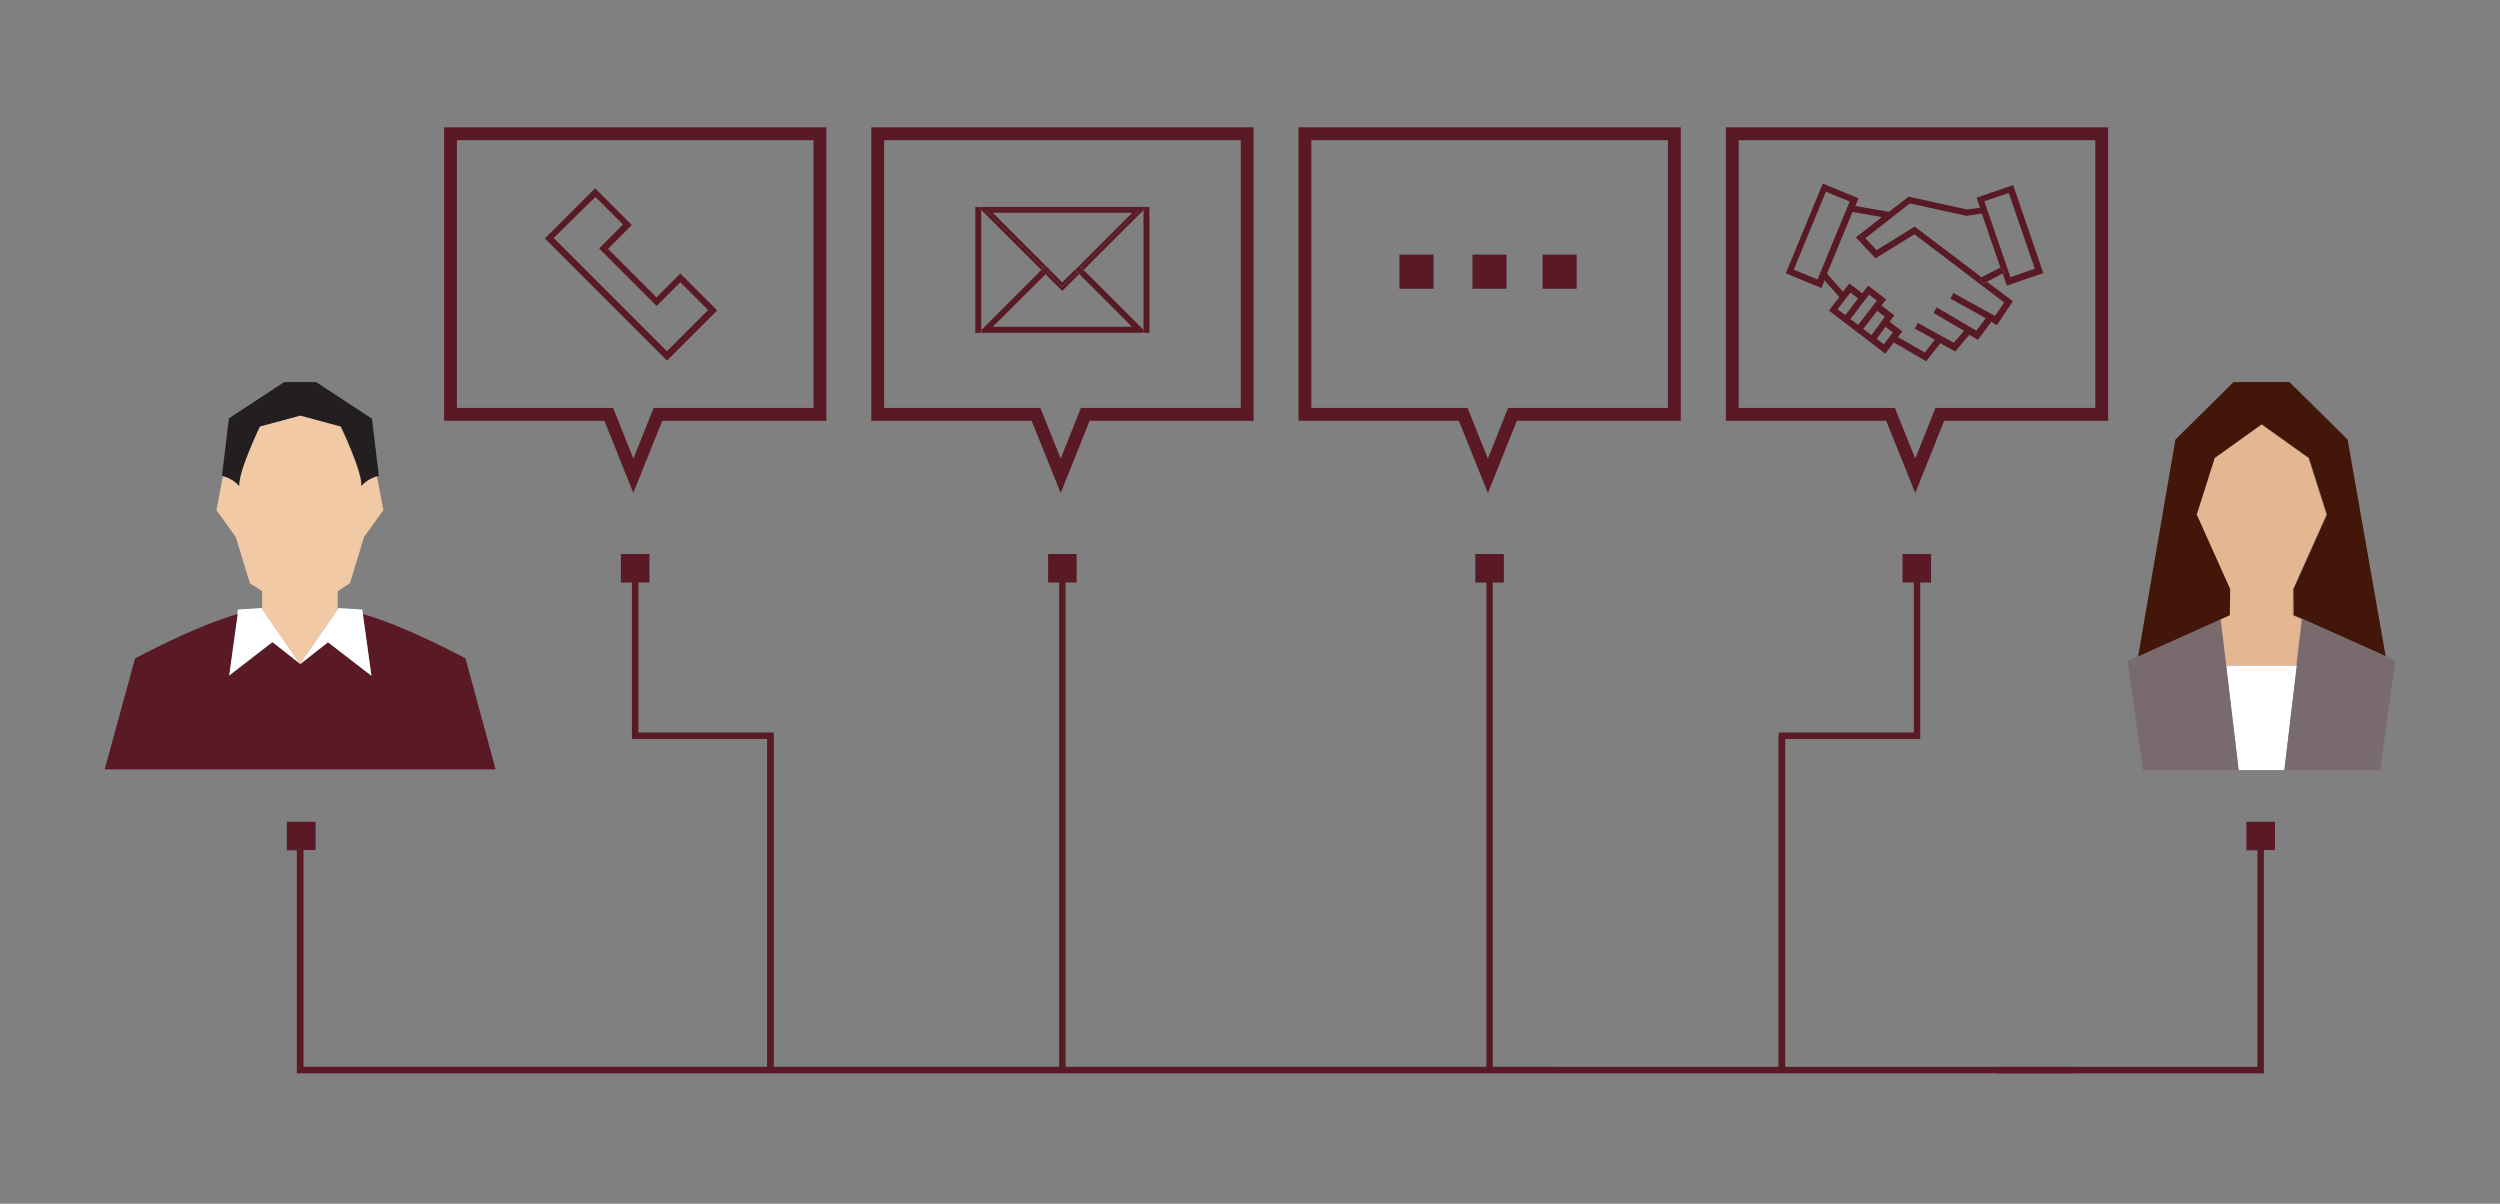 <svg xmlns="http://www.w3.org/2000/svg" viewBox="0 0 194.4 93.6" xmlns:v="https://vecta.io/nano"><rect x="0" y="0" width="194.4" height="93.6" fill="#808080" stroke="none"/><g fill="#591a26"><path d="M23.6 82.95V66.1h.94V63.9H22.3v2.22h.78v17.34h138.05v-.5z"/><path d="M176.9 63.9h-2.22v2.22h.86v16.84h-20.3v.5h20.8V66.1h.86zM83.72 43.08H81.5v2.22h.86v37.9h.5V45.3h.86zm33.22 0h-2.22v2.22h.86v37.9h.5V45.3h.86zm38.18-18.48h.01l-.18-.1z"/><path d="M144.6 26h0l-.24-.18zm9.58-3.93l-.23-.44.14-.07-5.2-3.94-2.97 1.83-.87-.93 3.46-2.7 4.4.96 1.2-.17 1.44 4.2.08-.04.24.44-.14.07.32.93 2.84-.97-2.35-6.85-2.84.98.27.78-1 .14-4.56-1-1.52 1.18-2.62-.45.25-.6-2.78-1.15-2.88 6.98 2.78 1.15.24-.6 1.14 1.3-.8 1.05 2 1.53.4.3.78.6 1.2.92.66-.87 2.52 1.46 1.1-1.4 1.16.64 1.1-1.3.66.4 1.04-1.4.44.25 1.24-1.86-2-1.5-.35.17zM156.2 15l2.03 5.9-1.9.65-2.03-5.9 1.9-.65zm-14.87 6.73l-1.85-.76 2.5-6.06 1.85.76-2.5 6.06zm2.16 2.78l-.6-.46 1-1.3.6.46-.16.2-.84 1.1zm1 .76l-.6-.46 1.45-1.9.6.46-.07.1-1.38 1.8zm.4.3l1.08-1.4.6.46-.06.08-.98 1.35-.64-.48zm1.6 1.2l-.56-.42.68-.94.58.44-.7.92zm8.63-2.2h0l-.17-.1-.05-.03-3-1.66-.24.44 2.75 1.52-.73.98-.6-.36-2.48-1.46-.25.43 2.38 1.4-.8.92-.73-.4-2.07-1.14-.24.44 1.56.86-.77 1-2.1-1.2.34-.44-.98-.75.36-.5-1-.76.37-.48-1.4-1.07-.46.6-1-.77-.5.64-1.24-1.4 1.98-4.8 2.28.4-2.02 1.58 1.53 1.63 3.03-1.87 6.98 5.3-.76 1.1z"/><path d="M155.73 20.98l-.1-.22-.08.04-1.45.75-.14.08.23.44.35-.18 1.18-.62.14-.07zm-6.8 17.36l-2.26-5.62H134.2V9.9h29.73v22.82h-12.75l-2.25 5.62zm-13.73-6.62h12.15l1.58 3.94 1.57-3.94h12.43V10.9H135.2v20.82zm-19.5 6.62l-2.26-5.62h-12.47V9.9h29.73v22.82h-12.75l-2.25 5.62zm-13.73-6.62h12.15l1.58 3.94 1.57-3.94h12.43V10.9h-27.73v20.82zM84.25 20.98l-.33.33 4.1 4.1H77.2l4.12-4.1-.33-.33-4.67 4.67v.23h12.6v-.23zm-7.95 4.67v-9.33l-.23-.23h-.23v9.8h.23z"/><path d="M76.08 25.88h.23v-.23zm13.07-9.78l-.23.23v9.33l.23.23h-.23.46v-9.8z"/><path d="M88.92 25.65v.23h.23zM76.3 16.32l4.67 4.66.16-.16-4.5-4.5H88.6l-4.5 4.5.17.16 4.67-4.66v-.23h.23H76.3zm6.3 5.98l-1.14-1.14-.16.16 1.3 1.3 1.3-1.3-.16-.16zm1.16-1.15l.16.16.33-.33-.17-.16z"/><path d="M81.14 20.82l-.16.16.33.33.16-.16zM76.3 16.1h-.23l.23.23zm12.62.22l.23-.23h-.23zm-11.72.23h10.84l-4.1 4.1.16.16 4.5-4.5H76.63l4.5 4.5.17-.16z"/><path d="M82.6 21.96l-.98-.98-.16.17 1.14 1.14 1.15-1.14-.17-.17z"/><path d="M81.63 20.98l-.32-.32-.17.16.33.33zm1.97 0l.17.17.32-.33-.16-.16zm-1.12 17.36l-2.26-5.62H67.75V9.9h29.73v22.82H84.73l-2.25 5.62zm-13.73-6.62H80.9l1.58 3.94 1.57-3.94h12.43V10.9H68.75v20.82zm-19.5 6.62L47 32.72H34.53V9.9h29.73v22.82H51.5l-2.26 5.62zm-13.72-6.62h12.15l1.57 3.94 1.58-3.94h12.43V10.9H35.53v20.82zM46.28 15.3l2.16 2.16-1.5 1.5-.35.36 4.47 4.47 1.84-1.84 2.16 2.16-3.2 3.2-8.8-8.8.67-.67 2.54-2.5m0-.7l-3.9 3.9 9.5 9.5 3.9-3.9-2.87-2.87-1.85 1.85-3.77-3.77 1.85-1.85-2.87-2.87z"/></g><path d="M21.18 49.94l2.16 1.7v-.03l-3-4.33-1.85.12-.03.32-.67 4.82 3.38-2.6z" fill="#fff"/><path d="M29.33 37.04c-.23.06-.83.26-1.25.75.1-1.07-1.6-4.62-1.6-4.62l-3.15-.85-3.15.85s-1.7 3.55-1.6 4.62c-.42-.5-1.02-.7-1.25-.76v.01l-.5 2.63 1.5 2.08 1.1 3.6.95.63v1.4l2.94 4.26 2.94-4.26v-1.4l.95-.63 1.1-3.6 1.5-2.08-.5-2.63z" fill="#f1c9a5"/><path d="M36.2 51.2s-4.65-2.52-7.98-3.45l.67 4.82-3.38-2.62-2.16 1.7-2.16-1.7-3.38 2.62.67-4.82c-3.33.93-7.98 3.45-7.98 3.45l-2.36 8.63h30.4L36.2 51.2z" fill="#591a26"/><path d="M25.5 49.94l-2.16 1.7v-.03l2.94-4.26.05-.07 1.85.12.03.32.67 4.82-3.38-2.6z" fill="#fff"/><path d="M28.88 32.53l-4.3-2.82H22.1l-4.3 2.82-.54 4.47.1.02c.22.06.82.27 1.25.76-.1-1.07 1.6-4.62 1.6-4.62l3.15-.85 3.15.85s1.7 3.55 1.6 4.62c.42-.5 1.02-.7 1.25-.76.06-.02.1-.02.1-.02l-.54-4.47z" fill="#231f20"/><path d="M175.85 51.74h-2.75l.97 8.14h3.57l.97-8.14z" fill="#fff"/><path d="M186.26 51.4l-7.23-3.24-1.4 11.72h7.45z" fill="#796a6d"/><path d="M178.3 45.82l2.6-5.8-1.4-4.4-3.67-2.62-3.66 2.62-1.4 4.4 2.6 5.8-.03 2.03-.7.3.42 3.58h5.5l.42-3.58-.7-.3z" fill="#e4b692"/><path d="M165.45 51.4l7.23-3.24 1.4 11.72h-7.45z" fill="#796a6d"/><path d="M182.55 34.18l-4.52-4.47h-4.35l-4.52 4.47-2.9 16.86 7.13-3.2.03-2.03-2.6-5.8 1.4-4.4 3.66-2.62 3.67 2.62 1.4 4.4-2.6 5.8.03 2.03.7.3 6.43 2.88z" fill="#42170a"/><g fill="#591a26"><path d="M59.66 57.2h.5v26h-.5z"/><path d="M49.64 56.96V45.3h.86v-2.22h-2.22v2.22h.86v12.16h10.52V83.2h.5V56.96zm88.66.24h.5v26h-.5z"/><path d="M150.16 43.08h-2.22v2.22h.88v11.66h-10.5V83.2h.5V57.46h10.5V45.3h.84zM108.82 19.8h2.65v2.65h-2.65zm11.13 0h2.65v2.65h-2.65zm-5.45 0h2.65v2.65h-2.65z"/></g></svg>